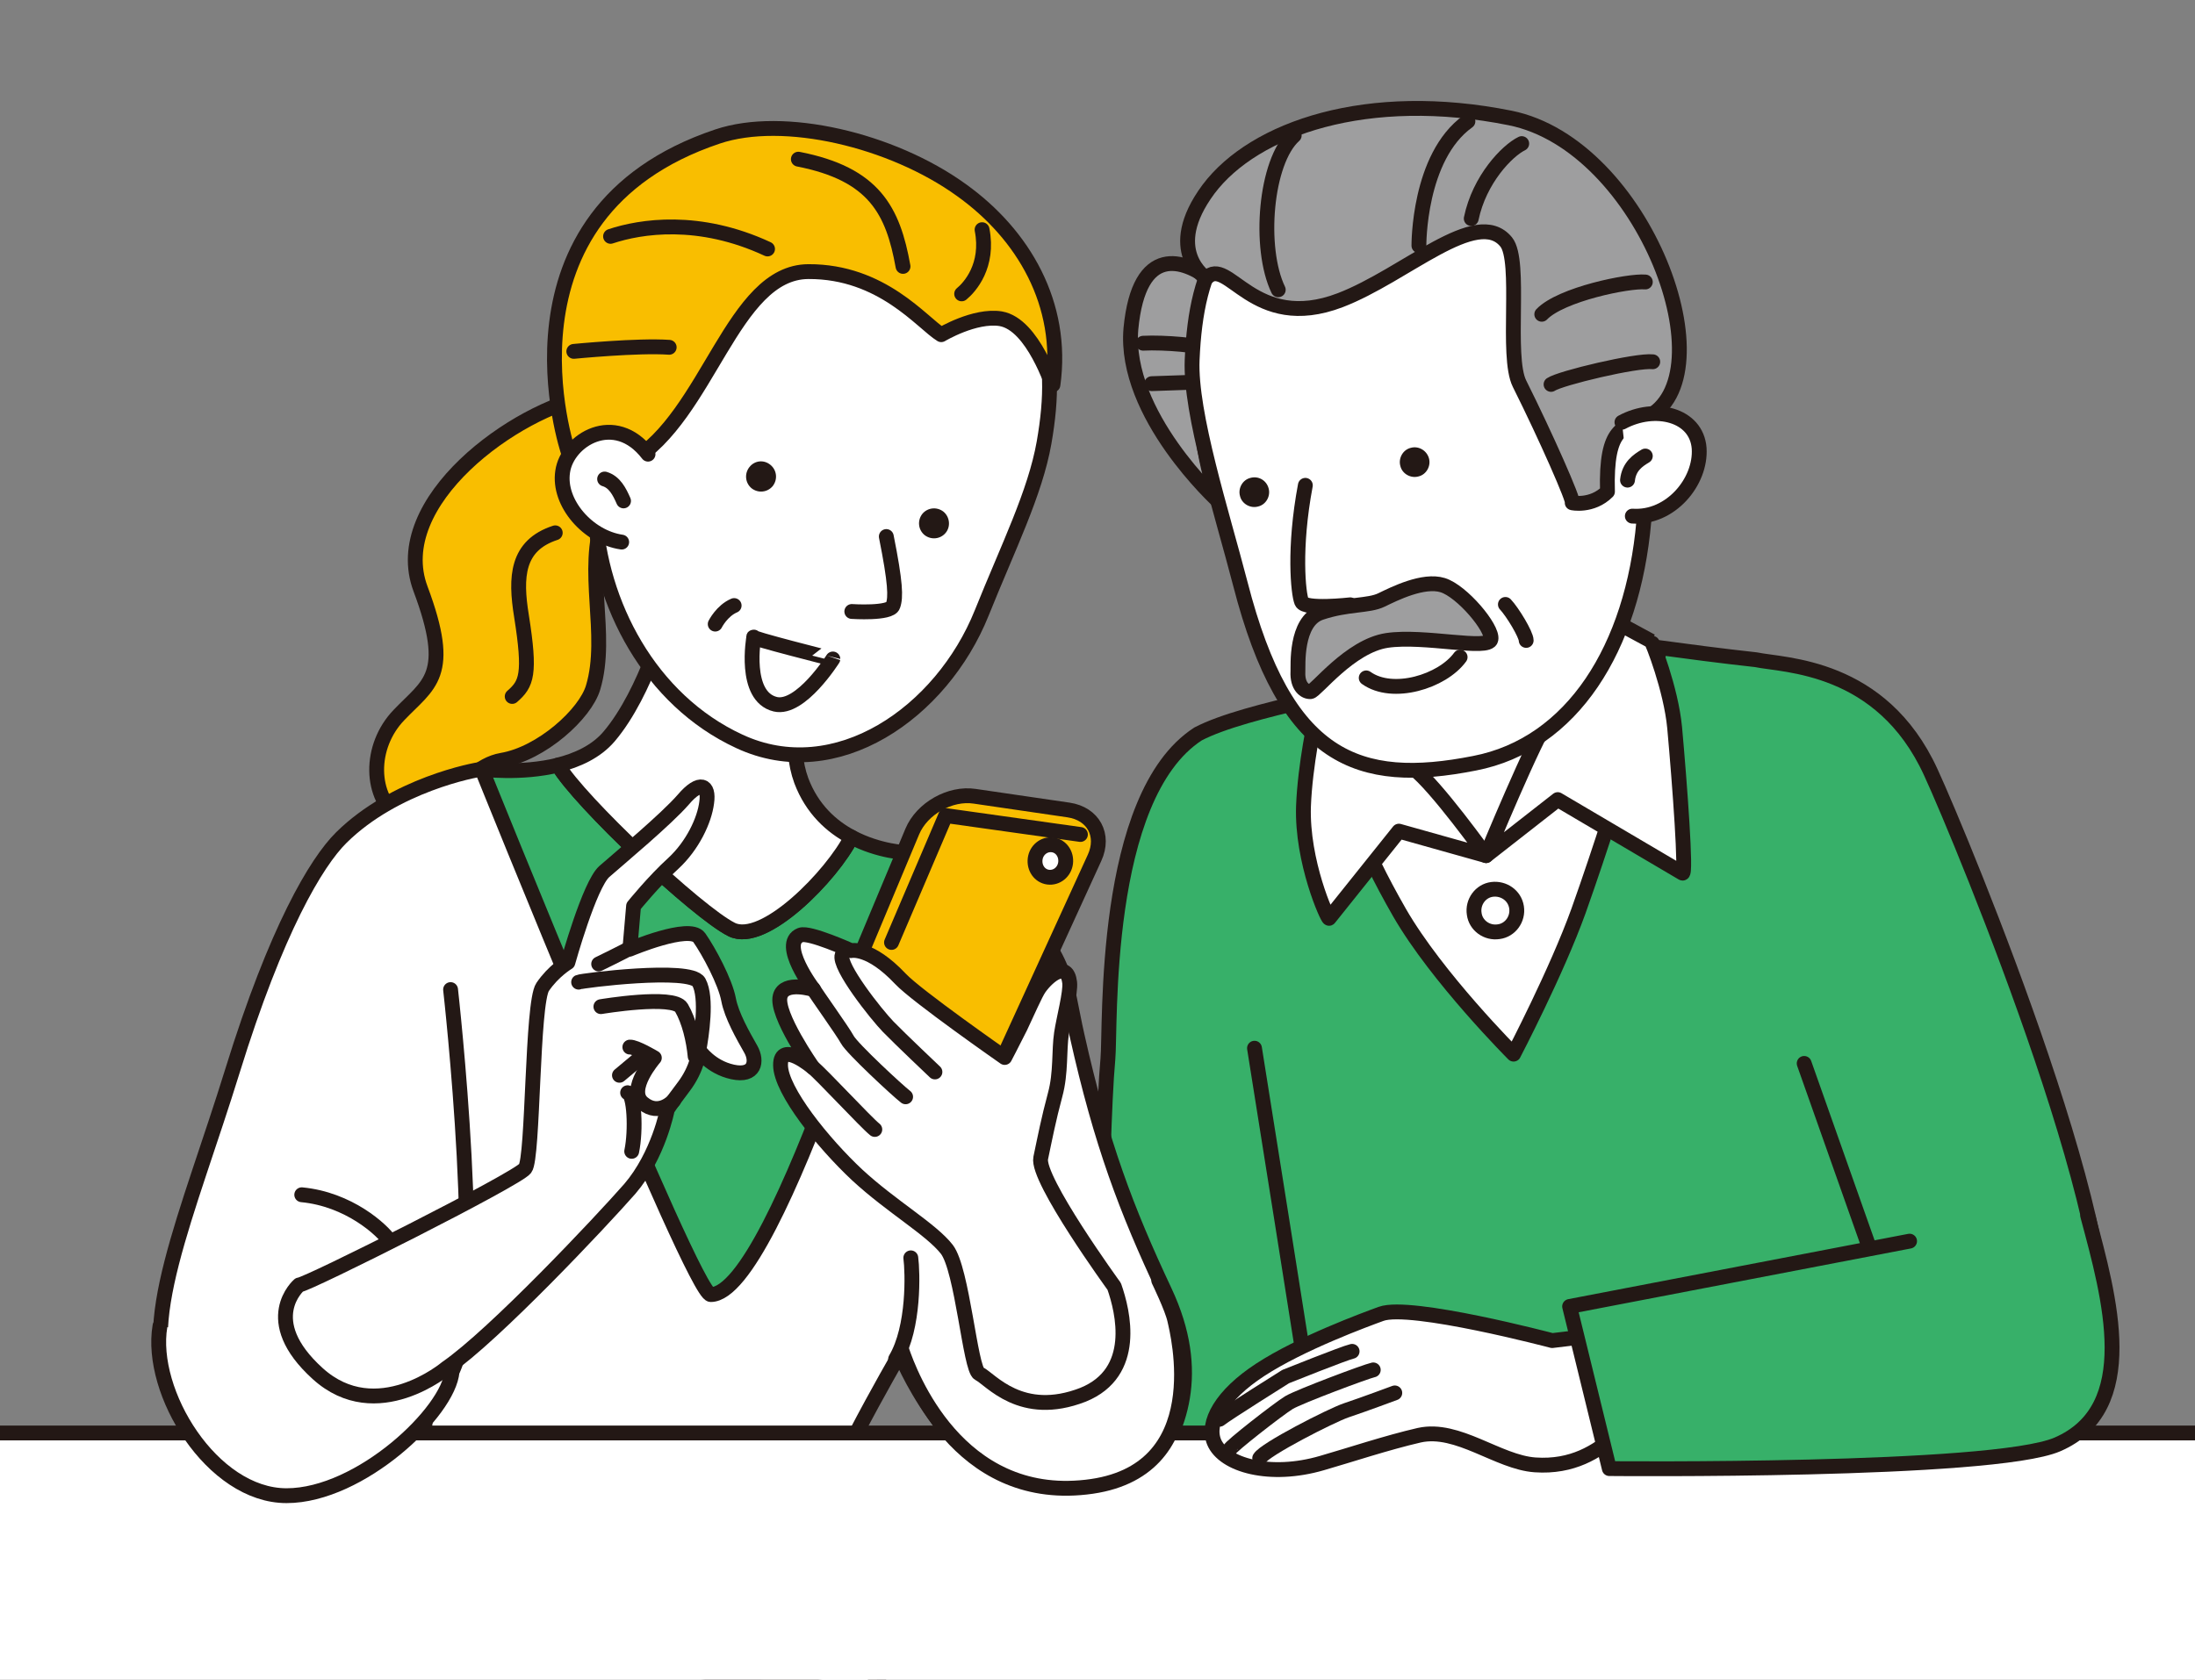 <?xml version="1.0" encoding="utf-8"?>
<!-- Generator: Adobe Illustrator 28.1.0, SVG Export Plug-In . SVG Version: 6.00 Build 0)  -->
<svg version="1.1" id="レイヤー_1" xmlns="http://www.w3.org/2000/svg" xmlns:xlink="http://www.w3.org/1999/xlink" x="0px"
	 y="0px" viewBox="0 0 591.4 452.7" style="enable-background:new 0 0 591.4 452.7;" xml:space="preserve">
<rect x="0" y="0" width="591.4" height="452.7" fill="#808080" stroke="none"/>
<style type="text/css">
	.st0{display:none;}
	.st1{display:inline;}
	.st2{clip-path:url(#SVGID_00000024689453193839182850000013312267849212529599_);}
	.st3{fill:#E5E5E6;stroke:#211815;stroke-width:4.143;stroke-linecap:round;stroke-linejoin:round;stroke-miterlimit:10;}
	.st4{fill:#FFFFFF;stroke:#211815;stroke-width:4.143;stroke-linecap:round;stroke-linejoin:round;stroke-miterlimit:10;}
	.st5{fill:#211815;stroke:#211815;stroke-width:4.143;stroke-linecap:round;stroke-linejoin:round;stroke-miterlimit:10;}
	.st6{fill:none;stroke:#FFFFFF;stroke-width:3.389;stroke-linecap:round;stroke-linejoin:round;stroke-miterlimit:10;}
	.st7{fill:#211815;}
	.st8{fill:#F0C032;stroke:#211815;stroke-width:4.143;stroke-linecap:round;stroke-linejoin:round;stroke-miterlimit:10;}
	.st9{fill:none;stroke:#211815;stroke-width:4.143;stroke-linecap:round;stroke-linejoin:round;stroke-miterlimit:10;}
	.st10{fill:#F0C032;}
	.st11{fill:#FFFFFF;stroke:#211815;stroke-width:3.766;stroke-linecap:round;stroke-linejoin:round;stroke-miterlimit:10;}
	.st12{fill:none;stroke:#211815;stroke-width:3.013;stroke-linecap:round;stroke-linejoin:round;stroke-miterlimit:10;}
	.st13{fill:#FFFFFF;stroke:#211815;stroke-width:3.013;stroke-linecap:round;stroke-linejoin:round;stroke-miterlimit:10;}
	.st14{fill:none;stroke:#211815;stroke-width:3.389;stroke-linecap:round;stroke-linejoin:round;stroke-miterlimit:10;}
	.st15{fill:none;stroke:#211815;stroke-width:3.766;stroke-linecap:round;stroke-linejoin:round;stroke-miterlimit:10;}
	.st16{fill:#FFFFFF;}
	.st17{fill:none;stroke:#211815;stroke-width:4.812;stroke-linecap:round;stroke-linejoin:round;stroke-miterlimit:10;}
	.st18{fill:#FFFFFF;stroke:#211815;stroke-width:4.813;stroke-linecap:round;stroke-linejoin:round;stroke-miterlimit:10;}
	.st19{fill:#37B069;stroke:#231815;stroke-width:4;stroke-linecap:round;stroke-linejoin:round;stroke-miterlimit:10;}
	.st20{fill:#F9BE00;stroke:#231815;stroke-width:4;stroke-linecap:round;stroke-linejoin:round;stroke-miterlimit:10;}
	.st21{fill:none;stroke:#231815;stroke-width:4;stroke-linecap:round;stroke-linejoin:round;stroke-miterlimit:10;}
	.st22{fill:#FFFFFF;stroke:#231815;stroke-width:4;stroke-linecap:round;stroke-linejoin:round;stroke-miterlimit:10;}
	.st23{fill:#231815;}
	.st24{fill:#F9BE00;}
	.st25{fill:#9E9E9F;stroke:#231815;stroke-width:4;stroke-linecap:round;stroke-linejoin:round;stroke-miterlimit:10;}
</style>
<g class="st0">
	<g class="st1">
		<g>
			<defs>
				<rect id="SVGID_1_" x="-0.1" y="12.6" width="591.5" height="427.6"/>
			</defs>
			<clipPath id="SVGID_00000183243258575556878410000000193136134932338847_">
				<use xlink:href="#SVGID_1_"  style="overflow:visible;"/>
			</clipPath>
			<g style="clip-path:url(#SVGID_00000183243258575556878410000000193136134932338847_);">
				<path class="st3" d="M509.7,203.1c-13-28.4-38.7-28.2-46.2-29.7c-17.9-1.9-39.4-5.1-39.6-5.1c-26.9,1.5-43.8,4.8-52.8,8.9
					c-9.4,4.3-41.9,9-54.9,15.8c-25.5,16.5-23,77.6-23.8,85.9c-2.1,22.6-2.1,95.9-3.4,105.1c-1.2,8.8,263.3-22.9,264.6-25.7
					C564.9,334.8,518,221.2,509.7,203.1z"/>
				<path class="st4" d="M353,190.7c0,0,3.8,31.1,20.6,69.5c10.6,24.4,34.3,56.2,34.3,56.2s9.8-40.7,14.1-60.5
					c7.7-35.8,15.7-83.8,15.7-83.8L353,190.7z"/>
				<path class="st4" d="M414.4,146.3c0,0,2.6,31,12.7,42.3s-0.9,12.2-0.9,12.2s-17,6.1-35.9,9.5c-21.9,3.9-19,0.1-19,0.1
					s-7.1,3.1-1-15.2s-1.2-39.2-1.2-39.2"/>
				<path class="st4" d="M390.3,210.3l38.9,24.7c0.4,0.1,6.1-23.7,7.6-36.3c1.3-10.3,1.1-26.6,0.8-26.6l-16-11.1
					c0,0-8.2,21.3-12.5,27.2C405,194.1,390.3,210.3,390.3,210.3z"/>
				<path class="st4" d="M387.9,211.2l-28.1,34.2c-0.3,0.2-6.1-15.4-8.6-28c-2.1-10.5-4-29.3-3.8-29.4l6.7-5
					c0,0,13.1,14.9,18.9,19.3C378.9,206.6,387.9,211.2,387.9,211.2z"/>
				<path class="st4" d="M401.4,233.3c0.5,3.1-1.6,6-4.8,6.5c-3.1,0.5-6-1.6-6.5-4.8c-0.5-3.1,1.6-6,4.8-6.5
					C398,228.1,400.9,230.2,401.4,233.3z"/>
				<g>
					<path class="st5" d="M309.1,58.5c-8.8,3.1-17.1,0.8-17.1,0.8c1,8.6,13.9,13.2,13.9,13.2s-2.3,0.9-2,9.6
						c1.2,31.9,25.1,38.8,25.1,38.8l6.7-74.2C335.7,46.7,313,35.2,309.1,58.5z"/>
					<path class="st4" d="M315.1,90.1c-0.5,14.1,7.2,38.8,12.4,57.6c5.6,20,14,34.6,23.1,42.9c12.9,11.8,27.6,12.2,41.2,9.5
						c27.3-5.5,38.3-26.5,43.4-59.6c2.5-16.4-0.3-44.6-8.3-61.9c-8-17.2-50.1-42.2-76.3-30.1C324.6,60.4,316,64.6,315.1,90.1z"/>
					<path class="st5" d="M439.2,112.9c0,0,17.1-53.5-27.3-78.7c-29.5-16.8-85.4-1.5-84.2,20.2c0.2,2.9,16.7,5.2,36,32
						c0,0,6.1-8.6,4.9-17.6c0,0,12.2,7,26.4,10.8c10.3,2.8,16.8,17.6,18.4,20.9s13.1,18.7,13.1,18.7l9.1-8.1"/>
					<path class="st4" d="M431.9,134.6c10,0.6,18.1-9.1,17.4-17.9s-9.8-19.8-19.6-9.9c-2.6,2.6-3.8,10.2-3.2,12.5"/>
					<path class="st4" d="M350.4,128.7c-1.2,11.2-0.8,30.6-0.8,30.6l11.7,4"/>
					<path class="st4" d="M433.6,124.8c0.3-3.6,2.7-5.2,4.6-6.4"/>
					<path class="st6" d="M380.1,42c12.4,13,22,17.3,28.2,18.6"/>
					<path class="st6" d="M369.9,46.5c11.9,13.4,21.4,18,27.5,19.5"/>
					<path class="st7" d="M378.1,120.2c0.6,2.2,2.8,3.4,5,2.8s3.4-2.8,2.8-5s-2.8-3.4-5-2.8C378.7,115.8,377.5,118,378.1,120.2z"/>
					<path class="st7" d="M334,131.2c0.6,2.2,2.8,3.4,5,2.8c2.2-0.6,3.4-2.8,2.8-5s-2.8-3.4-5-2.8
						C334.6,126.8,333.4,129.1,334,131.2z"/>
					<path class="st4" d="M395.4,164.2c5.6,26.8-21.3,29.2-27.6,8.7L395.4,164.2z"/>
				</g>
				<path class="st8" d="M328.2,282.8c0,0,21.4,76.5,23.3,88.9"/>
				<path class="st4" d="M98.6,429.7c0,0,13.4-51.8,13.5-55.2c0,0-13.3,9.8-29.3,9.3c-18.7-0.6-27.9-5.2-36.9-17.6
					c-10.8-15,3.5-46.4,15.3-84.4c11.5-37,22-54.9,28.7-61.5c14.2-13.9,35.2-17.8,37-18.1c1.8-0.2,11.1,6.7,16.7,9.7
					c5.5,3,23.1,17.2,45.8,21.3c43,7.8,46.5-10,46.5-10s12.9-0.4,27.6,11.7c18.5,15.3,17.5,23.5,20.7,37.7
					c6.4,28.6,13,46.1,23.1,67.6s3.9,37.1-4.3,47.9c-8.2,10.8-15.9,11.6-28.6,7.2c-25.6-8.9-37.1-38.7-37.1-38.7s-23.4,40.2-24,51.1
					s21.1,39.3,21.1,39.3L98.6,429.7z"/>
				<path class="st8" d="M167.2,66.5c0,0-17.4-17.6-32.4,1.8c-17.7,22.9,3,68.9-6.9,79.6c-5,5.4-23.9,6.7-23.9,6.7
					s19.3,13.1,35.3,11.8c16.1-1.3,24.5-17,24.7-18.8"/>
				<path class="st8" d="M258.9,71.3c-9.4-22.1,40.1-2.2,30.9,37.8c-5,21.8-33.9,32.9-33.9,32.9L258.9,71.3z"/>
				<path class="st4" d="M176.2,160.4c0,0-5.6,21.5-15.6,33.3s-33.7,8.6-33.7,8.6s51.4,49.4,68.8,49.3c22.6-0.2,43.5-27.2,43.5-27.2
					s-21-0.6-27.8-19c-6.8-18.5,8.8-45.3,8.8-45.3"/>
				<path class="st4" d="M273,112.6c-1.5,13.5-7.7,28.2-13.5,46c-8.9,27.1-35.4,48.1-61.7,38c-24.4-9.4-39.2-34-42-57.8
					c-1.9-15.8,2.8-44,12.8-59.3s52.9-31.6,77.6-19.2C270.5,72.6,275.7,88.3,273,112.6z"/>
				<path class="st8" d="M269.9,77.4c0.2,3-21.7,19-57.1,29.1s-60.9,10-60.9,10s-15.3-60.7,33.7-79.7
					C218.2,24,268.1,46.9,269.9,77.4z"/>
				<path class="st7" d="M195.7,124.1c-1.3,1.8-0.8,4.3,1,5.6s4.3,0.8,5.6-1s0.8-4.3-1-5.6C199.5,121.9,197,122.3,195.7,124.1z"/>
				<path class="st7" d="M242.1,133.5c-1.3,1.8-0.8,4.3,1,5.6s4.3,0.8,5.6-1s0.8-4.3-1-5.6C245.9,131.3,243.4,131.7,242.1,133.5z"/>
				<path class="st9" d="M218.5,74.5c-10.6,9.4-30.6,17.6-42.4,16.5"/>
				<path class="st9" d="M205.9,62.9c-7.9,7.5-21.6,14.5-31.2,13.4"/>
				<path class="st4" d="M230.1,140.1c3.3,12,5.9,18.2,5.9,18.2l-12.7,2.3"/>
				<path class="st4" d="M199.9,168.8c0,0-1.8,15.8,6.8,17.3c6.8,1.2,14.4-12.9,14.4-12.9S198.2,169.1,199.9,168.8z"/>
				<path class="st4" d="M160.5,117.6c-8.4-4-17.5-0.6-18.2,7.8s7.8,16.9,16.8,17.6"/>
				<path class="st9" d="M119.1,361.5c9.1-17.5-0.4-100.9-0.4-100.9"/>
				<path class="st4" d="M153.5,126.7c2.7,0.6,4.2,3.1,5.4,5.5"/>
				<path class="st4" d="M79.4,314.8c12.3,1.2,21.2,9.1,23.4,12.5"/>
				<rect x="-164.7" y="378.5" class="st4" width="898.7" height="187.9"/>
				<path class="st4" d="M237.8,355.6c2.3,6.8,14.9,40.2,48.7,36.4c33.8-3.8,24.1-41.1,23.4-44.2c-0.7-3.2-4.2-10.4-4.2-10.4"/>
				<g>
					<g>
						<path class="st10" d="M238,212.6c1-2.4,4-4.1,6.6-3.7l39.1,5.8c2.6,0.4,3.8,2.7,2.7,5l-33.4,73c-1.1,2.4-4.1,4.1-6.7,3.7
							l-36.4-4.6c-2.6-0.3-3.9-2.6-2.9-5L238,212.6z"/>
						<path class="st9" d="M238,212.6c1-2.4,4-4.1,6.6-3.7l39.1,5.8c2.6,0.4,3.8,2.7,2.7,5l-33.4,73c-1.1,2.4-4.1,4.1-6.7,3.7
							l-36.4-4.6c-2.6-0.3-3.9-2.6-2.9-5L238,212.6z"/>
					</g>
					<path class="st4" d="M288.6,339.5c0,0-20.6-28.3-19.4-33.9s2-10.2,3.9-16.8c1.6-5.8,1-11.6,1.6-16.2c0.5-3.9,2.4-10.8,2.1-13.5
						c-0.7-5.9-5.7-1.8-8,1.5c-1.1,1.6-3,6.2-5,10.3c-2.3,4.6-4.1,8-4.1,8s-23.3-16.3-27.6-20.8c-8.2-8.7-13.1-7.5-13.1-7.5
						s-11.1-5-13.3-4.1c-5.8,2.3,3.5,14.4,3.5,14.4s-7.7-2.5-8.9,1.7c-1.3,4.7,8.6,18.9,8.6,18.9s-8.7-7.3-8.6-0.6
						c0.1,6.7,11.2,20.6,20.2,29s19.5,14.3,23.7,19.7c4.1,5.3,6.2,31.7,8.5,32.8c3,1.5,11.1,12,27.4,5.6
						C294.9,362.3,290.9,346.2,288.6,339.5z"/>
					<path class="st11" d="M216.7,251.9c-1.1,3,9.1,15.7,12.2,18.9c3.1,3.3,12.3,11.9,12.3,11.9"/>
					<path class="st11" d="M209.1,260.9c0.9,1.6,7.7,11.1,9,13.5s13.3,13.5,15.4,15.1"/>
					<path class="st11" d="M208.9,281.5c2.3,1.9,14.1,14.6,16.5,16.5"/>
					<polyline class="st12" points="229.7,248.7 244,215.1 279.7,220 					"/>
					<path class="st13" d="M275.7,227.6c-0.3,2.3-2.3,4-4.6,3.7c-2.2-0.3-3.8-2.4-3.5-4.8c0.3-2.3,2.3-4,4.6-3.7
						S276,225.3,275.7,227.6z"/>
				</g>
				<path class="st4" d="M42,349.5c-3,17.4,13.8,44.8,33.4,44.8c19.5,0,43-22.3,43.7-32.8"/>
				<g>
					<path class="st4" d="M426.5,378.4c-4.9,4.2-11.4,8.4-21.3,7.7c-9.8-0.7-20.4-10.1-30.5-7.9c-8.5,1.9-18.5,5.3-25.7,7.4
						c-13.7,4-26,0.6-28.5-5.6c-2-5.1,2-12.4,12.1-19c10.8-7,28-13.3,31.9-14.8c7.7-2.8,45.2,7,45.2,7l28.7-3.4l6.3,30.8
						L426.5,378.4z"/>
					<path class="st14" d="M332.5,384.4c1.4-2.3,18.8-11.3,22.9-12.7c4.7-1.6,12.8-4.6,12.8-4.6"/>
					<path class="st14" d="M324.5,382.1c0-0.7,12.9-10.8,15.7-12.4c2.8-1.6,20.4-8.2,22.3-8.7"/>
					<path class="st14" d="M356.9,356.1c-2.1,0.5-17.5,6.7-17.5,6.7s-15.5,9.7-17.4,11.3"/>
				</g>
				<path class="st3" d="M504.1,327l-89.8,17.3l10.5,42.8c0,0,101.2,1,118.3-6.4c22-9.5,13.8-38.9,8.1-60.4"/>
				<g>
					<path class="st4" d="M78.7,338.6c2,0,57.6-28,59.7-30.7c2.1-2.8,1.8-43.7,4.6-47.9c2.8-4.2,6.6-6.5,6.6-6.5s5.6-20.5,9.6-24
						s16.4-13.8,20.9-19s6.8-3.9,6.2,0.8s-3.7,11.4-8.9,16c-5.1,4.6-10.5,11.3-10.5,11.3l-0.9,11.3c0,0,15.7-6.7,18.3-3
						c2.6,3.6,6.8,11.6,7.8,16.4c0.8,4.2,3.8,9.5,5.9,13.1c1.8,3.1,1.1,7.2-4.8,6c-5.9-1.3-8.9-5.7-8.9-5.7s-0.4,4.7-4.1,9.6
						c-3.6,4.8-4.3,6-4.3,6s-2.2,12.1-9.9,21s-35.7,38.6-48.5,47.3c0,0-18.4,15.6-34,1.5C67.9,347.8,78.7,338.6,78.7,338.6z"/>
					<path class="st15" d="M152.6,258.6c0.8-0.4,29.6-4,31.8,0c2.3,4.1,0.7,14.2,0,17.9"/>
					<path class="st15" d="M158.4,265c0,0,19.2-3.2,21.3,0.3s3.3,8.7,3.7,12.8"/>
					<line class="st15" x1="163.3" y1="283.2" x2="169.3" y2="278.2"/>
					<path class="st15" d="M166,275.7c1.5-0.1,6.5,2.8,6.5,2.8s-7.4,8.4-3,12c4.3,3.6,8.2-0.7,8.2-0.7"/>
					<path class="st15" d="M165.5,287.8c1.7,0.2,2.3,9.9,1,15.5"/>
					<path class="st9" d="M157.9,253.7c0,0,6.9-3.3,8.8-4.4"/>
				</g>
				<path class="st4" d="M476.3,280.1c0,0,16.9,47.7,17.3,48.8"/>
				<path class="st9" d="M240.3,331.4c0.5,3.8,1,18.4-4,26.7"/>
			</g>
		</g>
	</g>
	<g class="st1">
		<g>
			<path class="st16" d="M386.3,436c-2.4,2.3-7.1,4.2-10.4,4.2H125.5c-3.3,0-4.1-1.9-1.7-4.2l44.5-42.4c2.4-2.3,7.1-4.2,10.4-4.2
				h250.4c3.3,0,4.1,1.9,1.7,4.2L386.3,436z"/>
			<path class="st17" d="M386.3,436c-2.4,2.3-7.1,4.2-10.4,4.2H125.5c-3.3,0-4.1-1.9-1.7-4.2l44.5-42.4c2.4-2.3,7.1-4.2,10.4-4.2
				h250.4c3.3,0,4.1,1.9,1.7,4.2L386.3,436z"/>
		</g>
		<polygon class="st17" points="364,438.8 130.7,439.9 173,401.4 406.3,400.4 		"/>
		<line class="st17" x1="163.1" y1="409.7" x2="396.5" y2="408.6"/>
		<line class="st17" x1="392.2" y1="400.4" x2="349.9" y2="438.8"/>
		<g>
			<g>
				<path class="st16" d="M381.2,434.1c0.4,3.3-2,6-5.4,6H125.5c-3.3,0-6.3-2.7-6.7-6l-16.3-146.7c-0.4-3.3,2-6,5.4-6h250.4
					c3.3,0,6.3,2.7,6.7,6L381.2,434.1z"/>
				<path class="st17" d="M381.2,434.1c0.4,3.3-2,6-5.4,6H125.5c-3.3,0-6.3-2.7-6.7-6l-16.3-146.7c-0.4-3.3,2-6,5.4-6h250.4
					c3.3,0,6.3,2.7,6.7,6L381.2,434.1z"/>
			</g>
			
				<ellipse transform="matrix(0.723 -0.691 0.691 0.723 -183.47 265.283)" class="st18" cx="238.7" cy="361.2" rx="7.7" ry="7.7"/>
		</g>
	</g>
</g>
<g>
	<path class="st19" d="M520.2,208.1c-13.3-29-39.5-28.7-47.1-30.3c-18.3-2-40.2-5.3-40.4-5.2c-27.5,1.5-44.7,4.9-53.9,9.1
		c-9.6,4.4-42.8,9.2-56,16.1c-26.1,16.9-23.5,79.2-24.3,87.6c-2.1,23-2.2,97.9-3.5,107.2c-1.2,9,268.6-23.3,269.9-26.2
		C576.6,342.5,528.7,226.5,520.2,208.1z"/>
	<path class="st20" d="M159.3,106.6c-20.5,3.7-54.8,28.6-46,52.1s2.2,25.6-5.8,34c-8.1,8.4-8.1,22.2,0.5,28.2c8.6,6,15-13.9,27.2-16
		c10.7-1.8,22.5-12.5,24.6-19.6c4.3-14.3-2.5-31.7,2.9-46.1c5.4-14.4,9.9-25.2,9.9-25.2"/>
	<path class="st21" d="M149.6,143.6c-10.4,3.4-10.8,11.9-9.1,22.4c2.5,15.8,1.4,18.3-2.5,21.7"/>
	<path class="st22" d="M100.9,439.3c0,0,13.7-52.9,13.7-56.4c0,0-13.5,10-29.9,9.5c-19.1-0.6-28.5-5.3-37.6-17.9
		c-11-15.3,3.6-47.3,15.6-86.1c11.7-37.8,22.5-56,29.3-62.7c14.4-14.2,35.9-18.2,37.8-18.4c1.9-0.2,11.3,6.9,17,9.9
		c5.6,3,23.5,17.6,46.7,21.7c43.8,7.9,46.1-8.8,46.1-8.8s14.5-1.8,29.5,10.6c18.9,15.6,17.8,24,21.1,38.4
		c6.5,29.1,13.3,47,23.6,68.9c10.3,21.9,4,37.9-4.4,48.9c-8.4,11-16.2,11.8-29.1,7.3c-26.1-9-37.8-39.4-37.8-39.4
		s-23.9,41-24.5,52.1c-0.6,11.1,21.5,40.1,21.5,40.1L100.9,439.3z"/>
	<g>
		<path class="st19" d="M229.4,225.6c-5.1,10.2-23.6,29.3-32.3,24.9c-9.2-4.6-41-34.4-46.7-44.3c-10.1,2.5-20.6,1.1-20.6,1.1
			s57,141.6,61.7,141.6c17.9,0,52.8-119.1,52.8-119.1S236.9,229.6,229.4,225.6z"/>
		<path class="st22" d="M197.1,250.5c8.7,4.4,27.2-14.7,32.3-24.9c-5.3-2.8-10.6-7.5-13.5-15.2c-6.9-18.8,9-46.2,9-46.2l-44.9,0.4
			c0,0-5.7,21.9-15.9,33.9c-3.5,4.1-8.6,6.4-13.8,7.7C156.1,216,187.9,245.9,197.1,250.5z"/>
	</g>
	<path class="st22" d="M360.4,195.4c0,0-4.6,13.5,16.7,50.6c10.1,17.5,30.7,38.1,30.7,38.1s11.6-22.2,17.5-38.6
		c12.5-35.2,21.5-68.9,21.5-68.9L360.4,195.4z"/>
	<path class="st22" d="M400.4,230.6l19.3-15.1l33.6,19.8c1.1,0.8-0.7-23.7-2.1-39.2c-1-10.5-6.1-23.3-6.3-23.3l-14.4-7.8
		c0,0-8.4,21.7-12.7,27.7C413.4,199,400.4,230.6,400.4,230.6z"/>
	<path class="st22" d="M400.4,230.6l-23.5-6.6l-18.8,23.5c-0.4,0.2-7.4-15.3-6.9-30.2c0.4-11,3.3-24.6,3.5-24.7l6.8-5.1
		c0,0,13.3,15.2,19.3,19.6C386.8,211.6,400.4,230.6,400.4,230.6z"/>
	<path class="st22" d="M408.6,244.5c0.5,3.2-1.7,6.2-4.8,6.6c-3.2,0.5-6.2-1.7-6.6-4.8c-0.5-3.2,1.7-6.2,4.8-6.6
		S408.1,241.3,408.6,244.5z"/>
	<path class="st20" d="M338,282.5c0,0,14.5,91,16.4,103.7"/>
	<path class="st22" d="M281.3,119.3c-2.4,13.6-9.7,28.2-16.8,45.9c-10.8,26.9-39.3,46.7-65.3,34.6c-24.2-11.2-37.6-37.2-38.9-61.6
		c-0.8-16.2,5.8-44.6,17-59.5c11.2-14.9,56-28.7,80.3-14.4C281.4,78.4,285.6,94.7,281.3,119.3z"/>
	<path class="st20" d="M283.7,103.7c-0.1,1-5.2-16.3-14.1-17.8c-7-1.1-16,4.3-16,4.3c-5.1-3.1-15.9-17.1-35.8-17
		c-20.5,0.1-26.9,38.9-47.7,51.1c-10.8,6.4-17-2.5-17-2.5s-21.8-64.2,40.2-85c17.8-6,47,0.9,65.7,14.4
		C275.8,63.2,286.7,82,283.7,103.7z"/>
	<path class="st23" d="M201.9,125.9c-1.4,1.8-1.1,4.3,0.6,5.7c1.8,1.4,4.3,1.1,5.7-0.6c1.4-1.8,1.1-4.3-0.6-5.7
		C205.8,123.8,203.3,124.1,201.9,125.9z"/>
	<path class="st23" d="M248.5,138.5c-1.4,1.8-1.1,4.3,0.6,5.7c1.8,1.4,4.3,1.1,5.7-0.6s1.1-4.3-0.6-5.7
		C252.4,136.5,249.9,136.8,248.5,138.5z"/>
	<path class="st22" d="M238.8,144.6c2.5,12.5,2.6,16.4,1.8,18.6c-0.7,2.3-11.1,1.6-11.1,1.6"/>
	<path class="st22" d="M203.1,171.7c0,0-2.9,16,5.8,18.1c6.8,1.6,15.5-12.2,15.5-12.2S201.4,171.8,203.1,171.7z"/>
	<path class="st22" d="M174.6,122.4c-9-11.7-21.8-3.8-23,4.7c-1.3,8.5,6.9,17.7,15.9,19"/>
	<path class="st21" d="M121.8,369.6c9.2-17.8-0.4-102.9-0.4-102.9"/>
	<path class="st22" d="M162.9,129.1c2.7,0.8,4,3.4,5.1,5.9"/>
	<path class="st22" d="M81.3,322c12.6,1.2,21.6,9.3,23.9,12.7"/>
	<rect x="-170" y="386.2" class="st22" width="916.7" height="191.6"/>
	<path class="st22" d="M242.9,363.7c2.3,6.9,15.2,41,49.7,37.1c34.5-3.8,24.6-41.9,23.9-45.1c-0.7-3.2-4.3-10.6-4.3-10.6"/>
	<g>
		<g>
			<path class="st24" d="M245.8,224.1c2.6-6.2,10.2-10.5,16.8-9.5l25.3,3.7c6.7,1,9.8,6.8,7,12.9l-27.9,61
				c-2.8,6.1-10.6,10.4-17.2,9.6l-22.5-2.9c-6.7-0.9-10-6.6-7.4-12.9L245.8,224.1z"/>
			<path class="st21" d="M245.8,224.1c2.6-6.2,10.2-10.5,16.8-9.5l25.3,3.7c6.7,1,9.8,6.8,7,12.9l-27.9,61
				c-2.8,6.1-10.6,10.4-17.2,9.6l-22.5-2.9c-6.7-0.9-10-6.6-7.4-12.9L245.8,224.1z"/>
		</g>
		<path class="st22" d="M300.2,346.7c0,0-21-28.9-19.8-34.6c1.2-5.7,2.1-10.4,3.9-17.1c1.6-5.9,1-11.9,1.7-16.5
			c0.6-4,2.5-11,2.2-13.7c-0.7-6-5.8-1.9-8.2,1.5c-1.1,1.6-3.1,6.3-5.1,10.5c-2.3,4.6-4.2,8.2-4.2,8.2s-23.8-16.6-28.1-21.2
			c-8.3-8.8-13.3-7.6-13.3-7.6s-11.3-5.1-13.6-4.2c-5.9,2.3,3.5,14.7,3.5,14.7s-7.9-2.5-9,1.8c-1.3,4.8,8.8,19.2,8.8,19.2
			s-8.8-7.5-8.7-0.6c0.1,6.9,11.5,21,20.7,29.6c9.2,8.5,19.9,14.6,24.1,20c4.2,5.4,6.3,32.3,8.7,33.5c3.1,1.5,11.3,12.2,28,5.7
			C306.6,369.9,302.6,353.5,300.2,346.7z"/>
		<path class="st22" d="M226.9,257.4c-1.1,3,9.2,16,12.4,19.3c3.2,3.3,12.6,12.2,12.6,12.2"/>
		<path class="st22" d="M219.1,266.5c0.9,1.6,7.9,11.3,9.2,13.7s13.6,13.8,15.7,15.4"/>
		<path class="st22" d="M218.9,287.6c2.4,1.9,14.4,14.9,16.8,16.8"/>
		<polyline class="st21" points="240.2,254 254.8,219.8 291.1,224.9 		"/>
		<path class="st22" d="M287.1,232.6c-0.3,2.4-2.4,4.1-4.7,3.8c-2.3-0.3-3.8-2.5-3.5-4.9c0.3-2.4,2.4-4.1,4.7-3.8
			S287.4,230.2,287.1,232.6z"/>
	</g>
	<path class="st22" d="M43.1,357.4c-3,17.8,14,45.7,34.1,45.7c19.9,0,43.8-22.7,44.6-33.5"/>
	<g>
		<path class="st22" d="M435.3,386.9c-5,4.3-11.6,8.6-21.7,7.9c-10-0.7-20.8-10.3-31.2-8c-8.7,2-18.9,5.4-26.2,7.5
			c-14,4.1-26.5,0.6-29.1-5.7c-2.1-5.2,2-12.6,12.4-19.4c11-7.2,28.5-13.6,32.6-15.1c7.9-2.9,46.1,7.2,46.1,7.2l29.2-3.5l6.5,31.5
			L435.3,386.9z"/>
		<path class="st21" d="M339.4,393c1.4-2.4,19.2-11.5,23.3-12.9c4.8-1.6,13.1-4.7,13.1-4.7"/>
		<path class="st21" d="M331.3,390.7c0-0.7,13.2-11,16-12.7c2.9-1.7,20.8-8.4,22.7-8.8"/>
		<path class="st21" d="M364.3,364.2c-2.2,0.5-17.9,6.8-17.9,6.8s-15.8,9.9-17.8,11.5"/>
	</g>
	<path class="st19" d="M514.5,334.5l-91.6,17.6l10.7,43.7c0,0,103.2,1,120.7-6.5c22.5-9.7,14.1-39.6,8.2-61.6"/>
	<g>
		<path class="st22" d="M80.6,346.3c2.1,0,58.8-28.5,60.9-31.4c2.2-2.8,1.8-44.6,4.7-48.9c2.9-4.3,6.8-6.6,6.8-6.6
			s5.8-20.9,9.8-24.5c4.1-3.6,16.7-14.1,21.3-19.4c4.5-5.3,7-4,6.3,0.8c-0.6,4.8-3.8,11.6-9,16.4c-5.2,4.7-10.7,11.5-10.7,11.5
			l-1,11.6c0,0,16.1-6.8,18.7-3.1c2.6,3.7,7,11.9,7.9,16.7c0.8,4.3,3.9,9.7,6,13.4c1.8,3.2,1.1,7.4-4.9,6.1c-6-1.3-9-5.8-9-5.8
			s-0.4,4.8-4.2,9.8c-3.7,4.9-4.4,6.1-4.4,6.1s-2.3,12.3-10.1,21.4c-7.9,9-36.5,39.4-49.4,48.3c0,0-18.8,15.9-34.7,1.5
			C69.6,355.7,80.6,346.3,80.6,346.3z"/>
		<path class="st21" d="M155.9,264.7c0.8-0.4,30.1-4.1,32.4,0c2.3,4.2,0.7,14.5,0,18.3"/>
		<path class="st21" d="M161.9,271.3c0,0,19.6-3.3,21.7,0.3c2.1,3.6,3.3,8.8,3.7,13.1"/>
		<line class="st21" x1="166.9" y1="289.8" x2="173" y2="284.7"/>
		<path class="st21" d="M169.7,282.2c1.6-0.1,6.6,2.9,6.6,2.9s-7.5,8.6-3.1,12.2c4.4,3.7,8.3-0.7,8.3-0.7"/>
		<path class="st21" d="M169.1,294.5c1.8,0.2,2.3,10.1,1.1,15.8"/>
		<path class="st21" d="M161.3,259.8c0,0,7-3.4,8.9-4.5"/>
	</g>
	<path class="st22" d="M486.1,286.6c0,0,17.2,48.7,17.6,49.8"/>
	<path class="st21" d="M245.4,339c0.5,3.8,1,18.7-4.1,27.3"/>
	<path class="st21" d="M243.3,71.8c-2.7-15-7.7-24.9-28.2-28.9"/>
	<path class="st21" d="M206.8,67.1c-18.5-8.6-34.2-6.1-42.3-3.4"/>
	<path class="st21" d="M259.1,79.2c2.2-1.8,7.4-7.6,5.5-17.3"/>
	<path class="st21" d="M180.3,93.6c-8.4-0.6-25.7,1.1-25.7,1.1"/>
	<path class="st22" d="M197.8,163.2c-3.3,1.4-5.1,5-5.1,5"/>
	<g>
		<path class="st25" d="M326,75.3c0,0,3.1,11.4-1,25.8c-4.2,15,3.3,34,3.3,34s-25.6-23.3-23.6-46.5C306.9,65.5,319.1,70,326,75.3z"
			/>
		<path class="st21" d="M308,92.5c5.6-0.3,16,0.6,16.9,1.6"/>
		<line class="st21" x1="310.3" y1="103.4" x2="322" y2="103"/>
		<path class="st22" d="M321.2,97c-0.6,14.5,8,41.1,13,60.4c12.2,47.4,31.7,54.5,63.1,48.3c26.3-5.1,42.6-31,45.6-65.2
			c1.5-17-2.6-50.4-8.2-69.1c-7.1-23.7-30.6-35.4-76.1-23.3C330.1,55.7,322.3,70.9,321.2,97z"/>
		<path class="st22" d="M351.7,130.8c-3.2,17-1.9,29.2-1,31.4c0.9,2.2,13.1,0.8,13.1,0.8"/>
		<path class="st23" d="M341.8,131.6c0.6,2.1-0.7,4.4-2.8,4.9c-2.1,0.6-4.4-0.7-4.9-2.8c-0.6-2.1,0.7-4.4,2.8-4.9
			C339,128.2,341.2,129.4,341.8,131.6z"/>
		<path class="st23" d="M385,123.5c0.6,2.1-0.7,4.4-2.8,4.9c-2.1,0.6-4.4-0.7-4.9-2.8c-0.6-2.1,0.7-4.4,2.8-4.9
			C382.2,120.1,384.4,121.4,385,123.5z"/>
		<path class="st25" d="M325,75c5.8-6.4,12.6,14.9,36.1,5.9c17.5-6.7,36.8-25.4,44.7-15.7c4.2,5.1-0.1,30.8,3.6,38.2
			c7.1,14.2,14.9,31.9,14.2,32.1c-0.2,0,5.3,1.2,9.5-3c-0.5-17.9,4.4-17,10.4-19.9c22.6-10.8-0.4-73.5-36.6-80.8
			c-38.3-7.7-68.9,2.7-81.3,19.2C313.3,67.6,325,75,325,75z"/>
		<path class="st21" d="M396.4,58.9c2.2-10.6,9.7-18.3,13.6-20.2"/>
		<path class="st21" d="M382.3,66.2c0,0-0.2-23.9,13.2-33.5"/>
		<path class="st21" d="M415.4,84.7c5.2-5.4,23.4-9.1,27.9-8.7"/>
		<path class="st21" d="M344.4,78.1c-5.4-11.2-3.5-34.6,4.3-41.6"/>
		<path class="st25" d="M349.7,181c0.1-1.3-0.8-13.6,6.2-15.9c7.1-2.4,12.8-1.7,16.3-3.4c3.5-1.7,11.3-5.6,16.5-4
			c5.2,1.6,13.6,11.6,13,14.6c-0.5,3.1-18-1.2-28,0.3s-19.2,13.7-20.6,13.8C351.6,186.5,349.5,185,349.7,181z"/>
		<path class="st22" d="M368.1,182.7c7.1,5.1,20.5,1,25.3-5.6"/>
		<path class="st22" d="M437,113.8c8.9-4.8,20.1-2.1,20.8,7c0.6,9-7.7,19-18,18.3"/>
		<path class="st22" d="M438.5,129.4c0.4-3.7,2.8-5.3,4.8-6.5"/>
		<path class="st22" d="M405.6,162.9c1.9,2,5.6,8.1,5.6,9.7"/>
		<path class="st21" d="M417.9,103.6c2.5-1.7,23-6.6,27.4-6.1"/>
	</g>
</g>
</svg>
